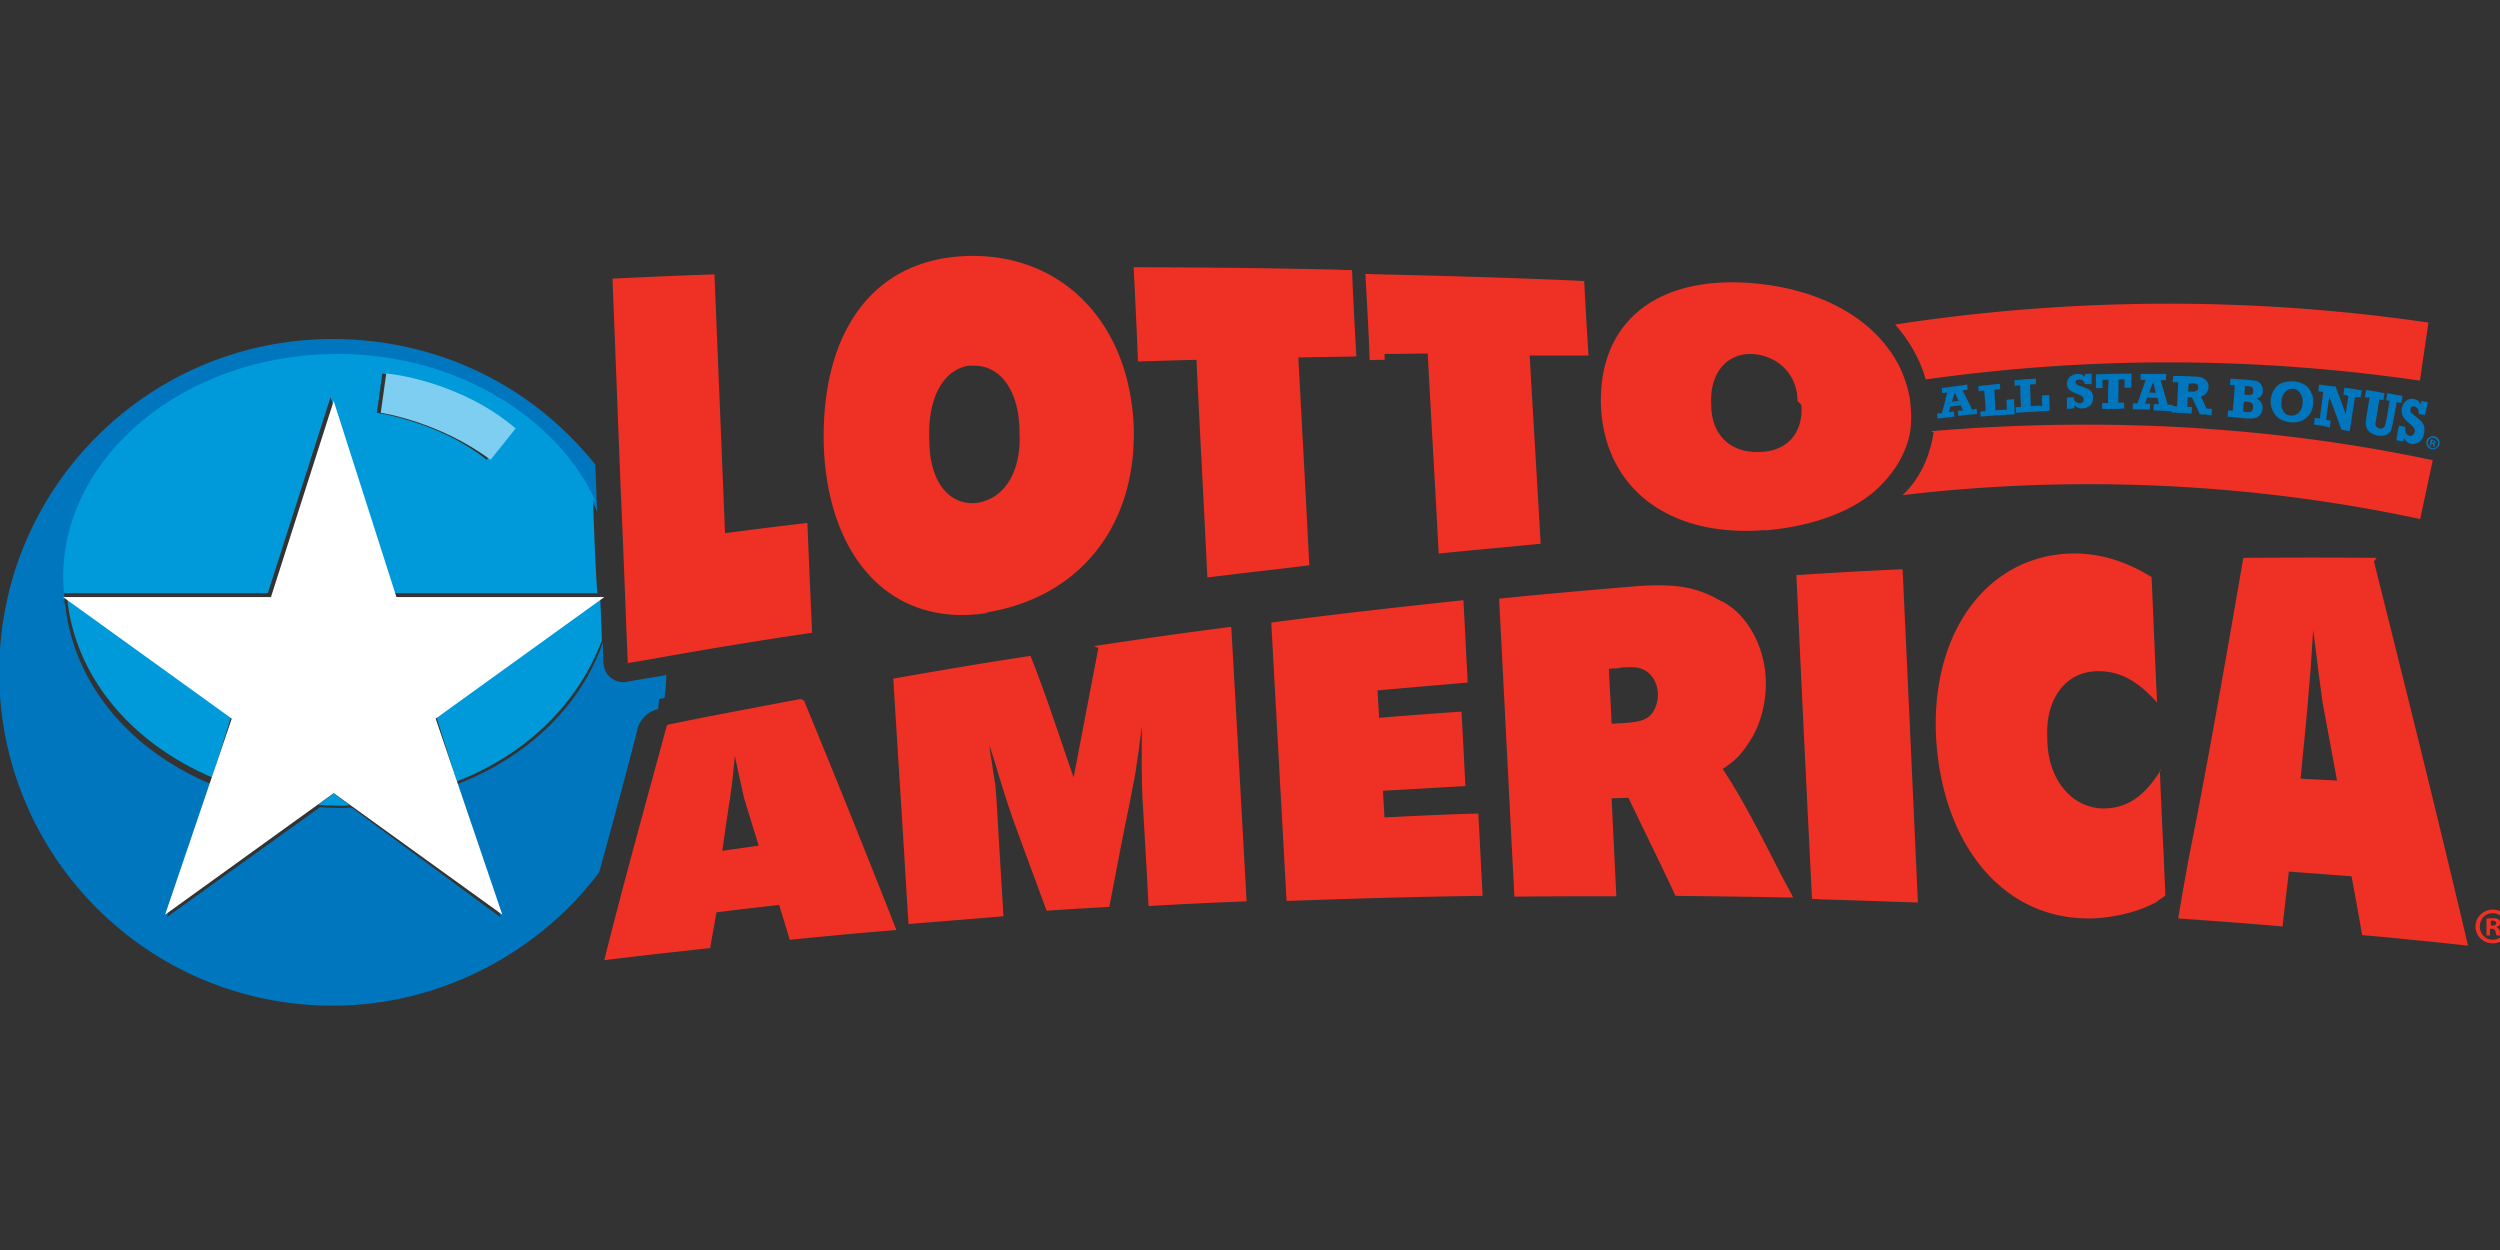 <svg xmlns="http://www.w3.org/2000/svg" viewBox="0 0 529.167 264.583"><rect x="0" y="0" width="529.167" height="264.583" fill="#333333" stroke="none"/><path d="m512.193 80.73 1.826-12.45c-37.35-5.478-75.53-5.312-112.88.415 3.071 3.486 5.312 7.47 6.474 11.62 34.86-4.897 69.72-4.814 104.58.249zM409.273 91.52c-.747 5.146-2.988 9.96-6.557 13.28 36.52-4.316 73.87-2.573 109.56 5.063l2.656-12.45c-34.86-7.387-70.55-9.13-106.24-6.142zM132.053 140.49c2.988-.498 6.059-.996 9.13-1.577 9.96-1.743 19.92-3.403 30.71-4.98-.332-7.636-.664-14.94-.996-23.24-5.81.664-11.62 1.411-17.43 2.158l-2.241-54.78c-7.304.249-14.94.581-21.58.913l1.743 44.82c.581 12.45.996 24.9 1.494 36.52zM208.413 129.7c19.92-3.071 32.37-18.26 31.54-39.84-1.079-21.58-14.94-35.69-34.03-35.69-20.75 0-32.37 15.77-31.54 40.67 1.079 24.07 14.94 38.18 34.86 34.86zm-2.573-52.29c5.81-.249 9.96 5.229 9.96 14.11.415 8.3-3.154 14.11-9.13 14.94-5.81.581-9.96-4.565-9.96-13.28-.415-9.13 3.071-14.94 8.3-15.77zM253.233 75.75c.747 15.77 1.577 30.71 2.324 46.48 7.304-.913 14.94-1.743 21.58-2.573-.747-14.94-1.577-29.88-2.324-43.99 2.988-.083 5.976-.083 9.13-.166 1.079 0 2.075 0 3.154-.083-.332-5.976-.664-11.62-.913-18.26-.996 0-2.075 0-3.071-.083-14.11-.332-29.05-.498-43.16-.498.332 6.557.664 13.28.913 19.92 4.067-.083 8.134-.249 12.45-.332zM293.073 74.92c3.071 0 6.142-.083 9.13-.083.747 14.11 1.577 28.22 2.324 42.33 7.304-.747 14.94-1.411 21.58-2.075-.747-13.28-1.577-26.56-2.324-39.84h12.45c-.332-5.312-.664-10.79-.913-15.77-14.11-.664-29.05-1.079-43.16-1.411-1.079 0-2.075-.083-3.154-.083.332 5.976.664 11.62.913 18.26 1.079-.083 2.158-.083 3.154-.083zM373.583 112.27c10.79-.913 19.92-4.482 24.9-9.96 2.905-2.988 4.814-6.474 5.644-9.96.415-1.909.498-3.818.332-5.893a19.581 19.581 0 0 0-.913-4.98c-1.245-4.399-3.818-8.3-7.387-11.62-6.059-5.561-14.94-9.13-25.73-9.96-20.75-1.494-32.37 9.13-31.54 26.56 1.079 17.43 14.94 27.39 34.86 25.73zm7.719-26.56c.415 5.976-3.071 9.96-9.13 9.96-5.81.166-9.96-3.569-9.96-9.96-.415-6.474 3.071-10.79 8.3-10.79 5.727.166 9.96 4.316 9.96 9.96zM169.403 147.96c-9.13 1.743-19.09 3.569-28.22 5.478-4.482 16.6-9.13 33.2-13.28 49.8 7.387-.913 14.94-1.743 22.41-2.573.415-2.49.913-4.98 1.328-7.553 4.482-.581 9.13-1.079 13.28-1.577.747 2.407 1.494 4.897 2.241 7.387 6.889-.664 13.28-1.328 20.75-1.909.581-.083 1.162-.083 1.826-.166-.747-1.826-1.411-3.652-2.158-5.478-5.893-14.94-11.62-29.05-17.43-43.16zm-14.94 21.58c.166-1.494.415-3.071.581-4.565l.498-4.98c.332 1.577.664 3.071.996 4.648.332 1.494.664 2.988.996 4.399.996 3.237 1.992 6.557 3.071 9.96-2.573.332-5.146.747-7.719 1.079.498-3.486.996-6.972 1.577-10.79zM232.483 137.17l-5.229 27.39c-2.905-8.3-5.81-17.43-9.13-25.73-9.96 1.494-19.09 3.071-29.05 4.814.913 14.94 1.909 29.88 2.822 45.65.166 2.158.249 4.233.415 6.308.581-.083 1.162-.083 1.826-.166 6.225-.498 12.45-.996 18.26-1.494l-1.245-20.75c-.166-3.237-.332-5.644-.498-7.304-.083-.332-.332-1.909-.747-4.731-.166-.83-.332-1.992-.498-3.486.332 1.162.747 2.241 1.079 3.403.498 1.494.913 3.071 1.411 4.648a238.02 238.02 0 0 0 2.324 7.138c2.407 6.723 4.897 13.28 7.304 19.92 4.482-.332 9.13-.581 13.28-.83 1.411-7.304 2.822-14.94 4.233-21.58.415-2.324.913-4.648 1.328-6.972.166-1.245.415-2.905.747-5.146.166-1.494.415-3.071.581-4.565 0 5.644-.083 7.636 0 9.96 0 2.241.083 4.648.249 7.387.415 6.889.83 14.11 1.162 20.75 6.889-.415 14.11-.747 20.75-.996-1.079-19.92-2.158-39.01-3.237-58.1-9.96 1.245-19.09 2.573-29.05 4.067zM293.073 173.69c-.083-2.075-.249-4.233-.332-6.308l17.43-.996c-.249-5.146-.498-9.96-.83-15.77-5.893.415-11.62.83-17.43 1.328-.083-1.909-.249-3.901-.332-5.81 6.474-.581 13.28-1.162 19.09-1.66-.332-5.81-.581-11.62-.913-17.43-13.28 1.411-27.39 2.988-40.67 4.731 1.079 19.92 2.158 39.01 3.237 58.93 14.11-.498 27.39-.913 41.5-1.079-.332-5.81-.581-11.62-.913-17.43-6.474.166-13.28.498-19.92.83zM364.453 162.9c2.905-1.992 3.818-2.905 5.395-5.229 2.739-3.735 4.15-9.13 3.901-14.11-.332-6.972-4.15-14.11-9.96-16.6-5.063-2.905-9.96-3.569-19.09-2.739-9.13.747-18.26 1.577-27.39 2.49 1.079 20.75 2.158 42.33 3.237 63.08 7.138-.083 14.11-.083 21.58-.083-.332-6.889-.664-13.28-.996-20.75 1.162 0 2.407-.083 3.569-.083 3.237 6.806 6.474 13.28 9.96 20.75 7.636.083 14.94.166 23.24.332h1.66c-.581-1.162-1.245-2.324-1.826-3.403-4.233-8.134-8.3-16.6-13.28-24.07zm-21.58-21.58c2.988-.166 3.901-.166 5.146.498 1.66.83 2.739 2.656 2.905 4.897.083 2.407-.996 4.731-2.739 5.478-.83.498-3.071.83-5.395.913-.581 0-1.079.083-1.66.083-.166-3.901-.415-7.802-.581-11.62.747-.083 1.577-.083 2.324-.166zM380.223 121.4c.996 21.58 1.992 42.33 3.071 63.91l.249 4.98c.581 0 1.079 0 1.66.083 6.806.166 13.28.415 20.75.664-1.079-24.07-2.158-47.31-3.237-70.55-7.47.332-14.94.747-22.41 1.245zM457.413 162.9c-3.569 5.893-7.47 8.3-12.45 8.217-6.64-.249-11.62-6.308-11.62-14.94-.415-8.3 3.901-14.11 10.79-14.11 4.565 0 8.3 1.992 12.45 6.64-.415-8.3-.747-17.43-1.162-26.56-6.059-3.735-11.62-5.146-17.43-4.98-17.43.747-29.05 16.6-28.22 38.18.996 22.41 13.28 38.18 30.71 39.01 5.229.332 11.62-1.079 15.77-3.32.166-.083.332-.166.498-.332.332-.332.913-.581 1.577-1.162-.083-2.822-.249-5.644-.332-8.3-.332-6.142-.581-12.45-.83-18.26zM503.063 118.08c-9.13-.083-19.09-.083-28.22 0-3.735 21.58-7.47 43.16-11.62 63.91-.747 4.15-1.494 8.217-2.158 12.45h.498c7.221.498 14.94 1.079 21.58 1.66.415-3.901.913-7.802 1.328-11.62l13.28.996c.747 4.067 1.494 8.134 2.241 12.45 7.47.664 14.94 1.411 22.41 2.241-6.64-28.22-13.28-54.78-19.92-81.34zm-12.45 23.24c.332 2.407.664 4.897.996 7.304.996 5.478 1.992 10.79 3.071 16.6-2.573-.166-5.146-.249-7.719-.415.498-5.395 1.079-10.79 1.577-16.6.166-2.407.415-4.731.581-7.138l.498-7.719.996 7.719z" class="st0"/><path d="M418.403 86.54c0 .332.083.747.083 1.079-1.328.083-2.656.249-3.984.415 0-.332-.083-.747-.083-1.079.332 0 .664-.083 1.079-.083-.166-.332-.332-.747-.498-1.079-.747.083-1.411.166-2.158.249-.083.415-.249.747-.332 1.162.332 0 .747-.083 1.079-.083 0 .332.083.747.083 1.079-1.162.166-2.407.249-3.569.415 0-.332-.083-.747-.083-1.079.332 0 .664-.083.996-.083.415-1.494.83-2.905 1.162-4.399-.332.083-.747.083-1.079.166 0-.332-.083-.747-.083-1.079 1.826-.249 3.569-.498 5.395-.747 0 .332.083.747.083 1.079-.332.083-.747.083-1.079.166.664 1.328 1.411 2.739 2.075 4.15.249-.166.581-.249.913-.249zm-3.818-1.66c-.249-.581-.581-1.245-.83-1.826-.166.664-.415 1.328-.581 1.992.415-.083.913-.166 1.411-.166zM419.233 88.2c0-.332-.083-.747-.083-1.079.415 0 .747-.083 1.162-.083-.083-1.494-.166-2.905-.332-4.399-.415.083-.747.083-1.162.166 0-.332-.083-.747-.083-1.079 1.494-.166 3.071-.332 4.565-.498 0 .415.083.747.083 1.162-.415 0-.83.083-1.245.083.083 1.494.166 2.905.249 4.399.83-.083 1.577-.166 2.407-.166 0-.664-.083-1.411-.083-2.075.498-.083 1.079-.083 1.577-.166.083 1.079.083 2.158.166 3.237-2.324.083-4.814.249-7.221.498zM426.703 87.37c0-.415 0-.747-.083-1.162.415 0 .747-.083 1.162-.083-.083-1.494-.166-2.988-.166-4.565-.415 0-.83.083-1.162.083 0-.415 0-.747-.083-1.162 1.494-.166 3.071-.249 4.565-.332v1.162c-.415 0-.83.083-1.245.083.083 1.494.083 3.071.166 4.565.83-.083 1.577-.083 2.407-.083 0-.747-.083-1.411-.083-2.158.498 0 1.079-.083 1.577-.083 0 1.079.083 2.241.083 3.32-2.241.166-4.648.249-7.138.415zM437.493 86.54v-2.407c.498 0 .913 0 1.411-.083 0 .415.166.747.415.996.249.166.498.332.83.332.249 0 .498-.083.664-.249s.249-.332.249-.581-.083-.415-.249-.581-.498-.332-.913-.498c-.913-.332-1.577-.664-1.909-.996s-.498-.664-.498-1.245.249-1.079.664-1.494c.415-.332.996-.581 1.577-.581.664 0 1.162.166 1.577.581v-.581c.498 0 .913 0 1.411-.083v2.241h-1.411c-.083-.332-.166-.581-.415-.747s-.498-.249-.747-.249-.415.083-.581.166-.249.249-.249.415.083.249.166.415c.166.166.498.332 1.162.498.581.249 1.079.415 1.411.581s.581.415.747.747.249.664.249 1.079c0 .747-.249 1.245-.664 1.66-.498.332-.996.581-1.66.581-.747 0-1.245-.249-1.66-.664v.581c-.664.166-1.162.166-1.577.166zM444.963 86.54v-1.245h1.245c0-1.66 0-3.237.083-4.897h-1.245v1.743h-1.411v-2.905c2.49-.083 4.98-.166 7.553-.166 0 .996-.083 1.992-.083 2.988h-1.411v-1.743h-1.245c0 1.66-.083 3.32-.083 4.897h1.245v1.245c-1.66.166-3.154.083-4.648.083zM459.903 85.71c0 .415 0 .83-.083 1.328-1.328-.083-2.656-.083-3.984-.166 0-.415 0-.83.083-1.328h1.079c-.083-.415-.249-.913-.332-1.328-.747 0-1.411 0-2.158-.083-.166.415-.332.83-.498 1.328h1.079c0 .415 0 .83-.083 1.245-1.162 0-2.407-.083-3.569-.083v-1.245h.996l1.743-4.98h-1.079v-1.245h5.395c0 .415 0 .83-.083 1.328h-1.079c.498 1.743.996 3.403 1.494 5.146.415.083.747.083 1.079.083zm-3.569-2.573c-.166-.747-.415-1.577-.581-2.324-.249.747-.581 1.494-.83 2.241.415.083.913.083 1.411.083z" class="st1"/><path d="M468.203 86.54c0 .415-.083.913-.083 1.328-.83-.083-1.66-.166-2.49-.166a68.635 68.635 0 0 0-1.66-3.569c-.332 0-.664 0-.913-.083 0 .664-.083 1.411-.083 2.075.332 0 .664 0 .996.083 0 .415-.083.913-.083 1.328l-4.233-.249c0-.415 0-.83.083-1.328.332 0 .747 0 1.079.083.083-1.743.166-3.403.249-5.146h-1.162c0-.415.083-.913.083-1.328 1.66 0 3.32.083 4.98.166.913 0 1.577.332 1.992.747.415.498.581.996.498 1.577-.083.913-.581 1.494-1.577 1.909.415.83.747 1.66 1.162 2.49.498.083.83.083 1.162.083zm-5.063-3.652h.747c.913.083 1.411-.249 1.411-.83 0-.332-.083-.581-.249-.664-.166-.166-.498-.249-.83-.249h-.913c-.083.498-.083 1.079-.166 1.743zM471.523 88.2c0-.415.083-.913.083-1.328.332 0 .664.083.996.083.166-1.826.332-3.569.415-5.395-.332 0-.664-.083-.996-.083 0-.415.083-.913.083-1.328l3.735.249c.83.083 1.411.166 1.826.249.415.166.747.415.996.83s.332.83.332 1.328c-.083.83-.498 1.328-1.328 1.577.913.498 1.328 1.162 1.245 2.158-.083.581-.249.996-.581 1.328s-.747.581-1.245.664-1.162.083-1.992 0c-1.079-.083-2.324-.249-3.569-.332zm3.237-1.079c.166 0 .415 0 .581.083.498.083.913 0 1.162-.083.249-.166.332-.415.415-.83 0-.415-.083-.747-.249-.913a1.848 1.848 0 0 0-1.079-.332c-.166 0-.415 0-.581-.083-.166.664-.166 1.411-.249 2.158zm.332-3.569c.166 0 .415 0 .581.083.415 0 .747 0 .913-.166.249-.083.332-.332.332-.747 0-.332 0-.581-.249-.747-.166-.166-.498-.249-.996-.249h-.498c0 .581-.083 1.245-.083 1.826zM485.633 80.73c1.411.166 2.49.664 3.154 1.66.664.913.996 2.075.83 3.237-.166 1.245-.664 2.241-1.577 2.905-.913.747-2.075.996-3.403.83-1.411-.166-2.49-.747-3.154-1.743-.664-.913-.996-1.992-.83-3.154s.664-2.158 1.494-2.905c.913-.664 2.075-.913 3.486-.83zm-.166 1.577c-.664-.083-1.162.083-1.66.581-.498.415-.83 1.079-.913 2.075-.083.83.083 1.494.415 2.075s.83.83 1.494.913c.581.083 1.162-.083 1.66-.498s.83-1.079.913-1.992c.083-.83 0-1.494-.415-2.075-.332-.664-.83-.996-1.494-1.079zM489.783 89.86c.083-.498.166-.996.166-1.411.332.083.747.083 1.079.166.249-1.909.498-3.818.747-5.644-.332-.083-.747-.083-1.079-.166.083-.498.166-.996.166-1.411 1.162.166 2.324.332 3.486.415a123.308 123.308 0 0 1 2.158 5.893c.166-1.328.415-2.656.581-3.984-.332-.083-.747-.083-1.079-.166l.249-1.494c1.245.166 2.407.332 3.652.581l-.249 1.494c-.415-.083-.747-.083-1.162-.166-.415 2.407-.747 4.897-1.162 7.304-.581-.083-1.162-.249-1.743-.332-.83-2.324-1.66-4.648-2.573-6.972-.249 1.66-.415 3.237-.664 4.897.332.083.664.083.996.166-.083.498-.166.996-.166 1.494-.996-.332-2.241-.498-3.403-.664zM500.573 84.05l.249-1.494c1.328.166 2.573.415 3.901.664l-.249 1.494c-.249-.083-.498-.083-.83-.166-.249 1.328-.415 2.656-.664 3.984-.083.498-.166.913-.166 1.162s.083.498.249.664.332.332.581.332c.249.083.498 0 .747-.083a.85.85 0 0 0 .415-.498c.083-.166.166-.664.332-1.328.249-1.328.415-2.573.664-3.901-.249-.083-.498-.083-.747-.166l.249-1.494c1.079.166 2.158.415 3.237.581l-.249 1.494c-.332-.083-.664-.083-.996-.166-.249 1.494-.498 2.988-.83 4.482-.083.581-.249 1.079-.332 1.328s-.249.498-.498.747-.581.415-.996.498-.913.083-1.411 0a3.152 3.152 0 0 1-1.411-.581c-.415-.249-.664-.581-.83-.913s-.249-.664-.249-.996.083-.83.166-1.577c.249-1.328.415-2.656.664-3.984-.332.083-.664 0-.996-.083zM507.213 93.18c.166-.996.332-2.075.581-3.071.415.083.913.166 1.328.249-.083.581 0 .996.166 1.328s.415.498.747.581c.249.083.498 0 .664-.166s.332-.332.415-.664c.083-.249 0-.498-.083-.747-.166-.249-.415-.498-.747-.83-.83-.664-1.411-1.245-1.66-1.743-.249-.415-.332-.996-.249-1.66.166-.747.498-1.328.996-1.66s1.079-.498 1.66-.332c.664.166 1.079.498 1.328 1.162.083-.249.083-.498.166-.747.498.083.913.166 1.328.249-.166.913-.332 1.826-.581 2.739-.415-.083-.913-.166-1.328-.249 0-.415 0-.83-.166-1.079s-.415-.415-.664-.498-.415 0-.581.083-.332.249-.332.498c0 .166 0 .415.083.581s.415.498.996.913c.498.415.913.747 1.245 1.079.249.332.498.664.581 1.079s.083.913 0 1.411c-.166.913-.498 1.494-1.079 1.909-.581.332-1.079.415-1.743.332-.664-.166-1.162-.581-1.411-1.245-.083.249-.083.498-.166.747-.581 0-.996-.166-1.494-.249zM139.523 147.96c.415-.083.83-.166 1.162-.249.166-1.577.332-3.237.332-4.814-2.822.498-5.561.913-8.3 1.411-.249.083-.498.083-.747.083a4.289 4.289 0 0 1-2.656-.913c-.996-.747-1.494-1.909-1.577-3.154-.083-1.411-.083-2.822-.166-4.233-4.648 13.28-15.77 24.07-30.71 29.88l9.13 28.22-31.54-23.24c-.747 0-1.494.083-2.241.083-1.494 0-2.988-.083-4.482-.166l-32.37 23.24 9.13-28.22c-17.43-7.387-29.05-21.58-30.71-38.18l-.498-.332h.415c-.083-1.079-.166-2.241-.166-3.32 0-26.56 25.73-47.31 58.1-47.31 24.9 0 46.48 13.28 54.78 31.54-.166-3.237-.249-6.474-.415-9.96-13.28-16.6-33.2-26.56-55.61-26.56-39.01 0-70.55 31.54-70.55 70.55s31.54 70.55 70.55 70.55c23.24 0 43.99-11.62 56.44-28.22 2.739-9.96 5.478-19.92 8.217-30.71.664-1.909 2.241-3.403 4.233-3.818z" class="st1"/><path d="M67.313 170.37c1.494.083 2.988.166 4.482.166.747 0 1.494 0 2.241-.083l-3.403-2.49zM127.073 126.38l-34.86 24.9 4.482 14.11c14.94-5.81 25.73-16.6 30.71-29.88-.083-3.237-.249-6.391-.415-9.96zM44.903 164.56l4.15-13.28-34.86-24.9c1.577 16.6 13.28 30.71 30.71 38.18zM126.243 106.46c-8.134-18.26-29.88-31.54-54.78-31.54-32.37 0-58.1 21.58-58.1 47.31 0 1.162.083 2.241.166 3.32h43.16l13.28-41.5 13.28 41.5h43.16c-.415-6.474-.664-13.28-.913-19.92zm-23.24-9.13c-9.96-8.051-23.24-9.96-23.24-9.96l1.162-8.3c.581.083 14.94 2.158 27.39 11.62z" class="st2"/><path d="M97 39c.2 0 15 2.3 28 12l6.4-8c-14-12-32-14-33-14z" style="fill:#7dcef1" transform="matrix(.83 0 0 .83 .083 55)"/><path d="M59 117 16 86h53l16-50 16 50h53l-43 31 17 50-43-31-43 31z" style="fill:#fff" transform="matrix(.83 0 0 .83 .083 55)"/><path d="M531.283 196.1c0 1.992-1.577 3.569-3.652 3.569s-3.652-1.577-3.652-3.569 1.66-3.569 3.652-3.569c2.075 0 3.652 1.577 3.652 3.569zm-6.391 0c0 1.577 1.162 2.822 2.739 2.822s2.739-1.245 2.739-2.822-1.162-2.822-2.739-2.822-2.739 1.245-2.739 2.822zm2.241 1.909h-.83v-3.569c.332-.083.747-.083 1.328-.083.664 0 .996.083 1.245.249.166.166.332.415.332.747 0 .415-.332.664-.747.83v.083c.332.166.581.415.664.83.083.581.166.747.249.913h-.913c-.083-.166-.166-.415-.249-.83s-.249-.581-.747-.581h-.415v1.411zm0-2.075h.415c.415 0 .83-.166.83-.498s-.249-.581-.747-.581c-.249 0-.332 0-.415.083v.996z" class="st0"/><path d="M516.343 94.01c-.166.747-.913 1.245-1.66 1.079s-1.245-.913-1.079-1.66.913-1.245 1.66-1.079 1.245.913 1.079 1.66zm-2.407-.498c-.166.581.249 1.162.83 1.328s1.162-.249 1.245-.83c.166-.581-.249-1.162-.83-1.328s-1.162.249-1.245.83zm.664.913-.332-.083.249-1.328c.166 0 .332 0 .498.083.249.083.332.083.415.166s.083.166.083.332-.166.249-.332.249c.083.083.166.166.166.415v.332l-.332-.083v-.332c0-.166-.083-.249-.249-.249h-.166zm.166-.747h.166c.166 0 .332 0 .332-.166s-.083-.249-.249-.249h-.166z" class="st1"/><style>.st0{fill:#ee3124}.st1{fill:#0076be}.st2{fill:#009ada}</style><title>Lotto America at West Virginia Lottery</title></svg>